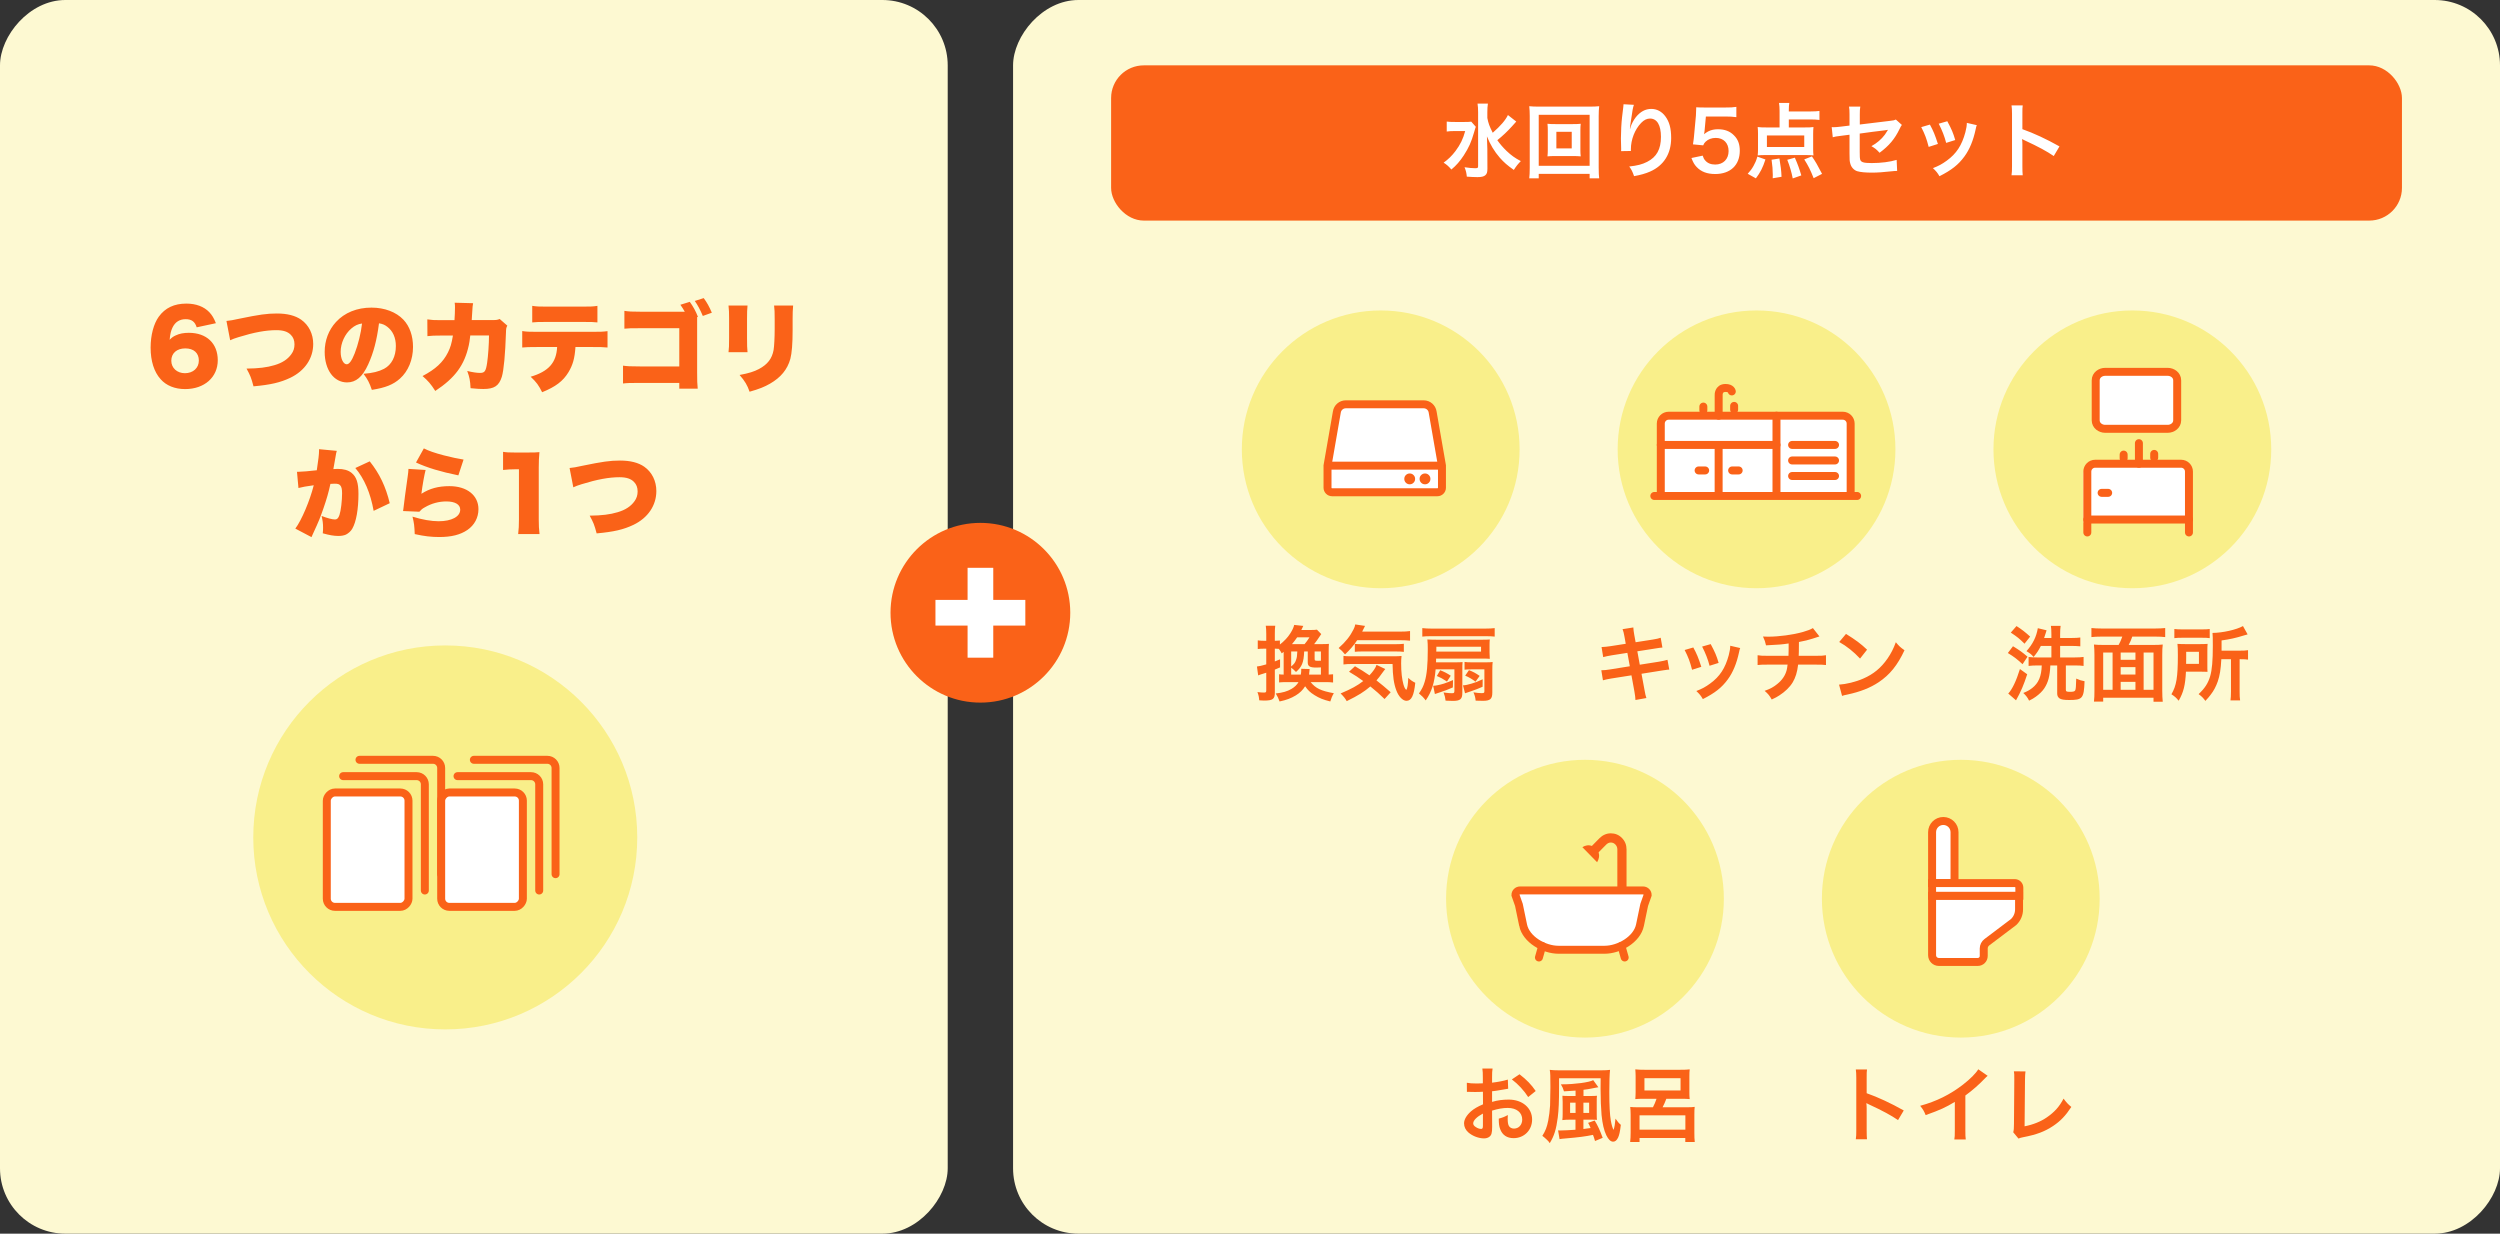 <svg width="306" height="151" viewBox="0 0 306 151" fill="none" xmlns="http://www.w3.org/2000/svg">
<rect x="0" y="0" width="306" height="151" fill="#333333" stroke="none"/>
<rect width="182" height="151" rx="8" transform="matrix(1 0 0 -1 124 151)" fill="#FDF9D2"/>
<rect x="136" y="8" width="158" height="19" rx="4" fill="#FA6218"/>
<rect width="116" height="151" rx="8" transform="matrix(1 0 0 -1 0 151)" fill="#FDF9D2"/>
<circle cx="120" cy="75" r="11" fill="#FA6218"/>
<rect x="114.5" y="73.428" width="11" height="3.143" fill="white"/>
<rect x="118.432" y="80.5" width="11" height="3.143" transform="rotate(-90 118.432 80.5)" fill="white"/>
<circle cx="169" cy="55" r="17" fill="#F9EF8A"/>
<g clip-path="url(#clip0_1145_34)">
<path d="M176.497 56.996V59.692C176.497 60.002 176.246 60.253 175.936 60.253H163.049C162.74 60.253 162.488 60.002 162.488 59.692V56.996L163.629 50.439C163.706 49.893 164.174 49.487 164.726 49.487H174.26C174.811 49.487 175.279 49.893 175.356 50.439L176.497 56.996Z" fill="white" stroke="#FA6218" stroke-width="0.975" stroke-miterlimit="10"/>
<path d="M174.421 59.28C174.237 59.28 174.08 59.216 173.951 59.086C173.822 58.957 173.758 58.8 173.758 58.617C173.758 58.433 173.822 58.276 173.951 58.147C174.08 58.018 174.237 57.953 174.421 57.953C174.605 57.953 174.761 58.017 174.89 58.147C175.019 58.276 175.084 58.433 175.084 58.617C175.084 58.8 175.019 58.957 174.89 59.086C174.761 59.215 174.605 59.28 174.421 59.28Z" fill="#FA6218"/>
<path d="M172.548 59.28C172.364 59.28 172.207 59.216 172.078 59.086C171.949 58.957 171.885 58.8 171.885 58.617C171.885 58.433 171.949 58.276 172.078 58.147C172.207 58.018 172.364 57.953 172.548 57.953C172.732 57.953 172.888 58.017 173.017 58.147C173.146 58.276 173.211 58.433 173.211 58.617C173.211 58.8 173.146 58.957 173.017 59.086C172.888 59.215 172.732 59.28 172.548 59.28Z" fill="#FA6218"/>
<path d="M162.488 56.996H176.497" stroke="#FA6218" stroke-width="0.975" stroke-miterlimit="10"/>
</g>
<circle cx="54.5" cy="102.5" r="23.5" fill="#F9EF8A"/>
<circle cx="261" cy="55" r="17" fill="#F9EF8A"/>
<g clip-path="url(#clip1_1145_34)">
<path d="M255 58C255 57.448 255.448 57 256 57H267C267.552 57 268 57.448 268 58V64H255V58Z" fill="white"/>
<path d="M255.488 65.174V57.722C255.488 57.191 255.919 56.76 256.451 56.76H266.967C267.498 56.76 267.929 57.191 267.929 57.722V65.174" stroke="#FA6218" stroke-width="0.975" stroke-miterlimit="10" stroke-linecap="round"/>
<path d="M255.488 63.592H267.929" stroke="#FA6218" stroke-width="0.975" stroke-miterlimit="10" stroke-linecap="round"/>
<path d="M261.803 54.242V56.76" stroke="#FA6218" stroke-width="0.975" stroke-miterlimit="10" stroke-linecap="round"/>
<path d="M259.934 55.642V56.105" stroke="#FA6218" stroke-width="0.975" stroke-miterlimit="10" stroke-linecap="round"/>
<path d="M263.674 55.556V56.018" stroke="#FA6218" stroke-width="0.975" stroke-miterlimit="10" stroke-linecap="round"/>
<path d="M265.334 45.513H257.666C257.113 45.513 256.513 45.903 256.513 46.558V51.442C256.513 52.097 257.113 52.487 257.666 52.487H265.334C265.887 52.487 266.488 52.097 266.488 51.442V46.558C266.488 45.903 265.887 45.513 265.334 45.513Z" fill="white" stroke="#FA6218" stroke-width="0.975" stroke-miterlimit="10" stroke-linecap="round"/>
<path d="M258.04 60.325H257.238" stroke="#FA6218" stroke-width="0.975" stroke-miterlimit="10" stroke-linecap="round"/>
</g>
<circle cx="215" cy="55" r="17" fill="#F9EF8A"/>
<g clip-path="url(#clip2_1145_34)">
<path d="M224.464 53.295C224.28 53.295 224.123 53.231 223.994 53.101C223.865 52.972 223.801 52.816 223.801 52.632C223.801 52.448 223.865 52.291 223.994 52.162C224.123 52.033 224.28 51.968 224.464 51.968C224.648 51.968 224.804 52.032 224.933 52.162C225.062 52.291 225.127 52.448 225.127 52.632C225.127 52.816 225.062 52.972 224.933 53.101C224.804 53.23 224.648 53.295 224.464 53.295Z" fill="#FA6218"/>
<path d="M222.446 53.295C222.262 53.295 222.106 53.231 221.977 53.101C221.848 52.972 221.783 52.816 221.783 52.632C221.783 52.448 221.848 52.291 221.977 52.162C222.106 52.033 222.262 51.968 222.446 51.968C222.63 51.968 222.787 52.032 222.916 52.162C223.045 52.291 223.109 52.448 223.109 52.632C223.109 52.816 223.045 52.972 222.916 53.101C222.787 53.23 222.63 53.295 222.446 53.295Z" fill="#FA6218"/>
<path d="M203.281 60.475V51.845C203.281 51.314 203.712 50.883 204.243 50.883H225.558C226.089 50.883 226.52 51.313 226.52 51.845V60.475" fill="white"/>
<path d="M203.281 60.475V51.845C203.281 51.314 203.712 50.883 204.243 50.883H225.558C226.089 50.883 226.52 51.313 226.52 51.845V60.475" stroke="#FA6218" stroke-width="0.975" stroke-miterlimit="10" stroke-linecap="round"/>
<path d="M217.441 50.883V60.475" stroke="#FA6218" stroke-width="0.975" stroke-miterlimit="10" stroke-linecap="round"/>
<path d="M210.361 54.568V60.475" stroke="#FA6218" stroke-width="0.975" stroke-miterlimit="10" stroke-linecap="round"/>
<path d="M202.488 60.706H227.312" stroke="#FA6218" stroke-width="0.975" stroke-miterlimit="10" stroke-linecap="round"/>
<path d="M203.281 54.46H217.441" stroke="#FA6218" stroke-width="0.975" stroke-miterlimit="10" stroke-linecap="round"/>
<path d="M211.973 47.912C211.973 47.912 211.904 47.483 211.197 47.487C210.304 47.493 210.364 48.366 210.364 48.366V50.883" stroke="#FA6218" stroke-width="0.975" stroke-miterlimit="10" stroke-linecap="round"/>
<path d="M208.49 49.765V50.227" stroke="#FA6218" stroke-width="0.975" stroke-miterlimit="10" stroke-linecap="round"/>
<path d="M212.258 49.68V50.142" stroke="#FA6218" stroke-width="0.975" stroke-miterlimit="10" stroke-linecap="round"/>
<path d="M212.813 57.583H212.012" stroke="#FA6218" stroke-width="0.975" stroke-miterlimit="10" stroke-linecap="round"/>
<path d="M208.712 57.583H207.91" stroke="#FA6218" stroke-width="0.975" stroke-miterlimit="10" stroke-linecap="round"/>
<path d="M219.352 54.46H224.609" stroke="#FA6218" stroke-width="0.975" stroke-miterlimit="10" stroke-linecap="round"/>
<path d="M219.352 56.362H224.609" stroke="#FA6218" stroke-width="0.975" stroke-miterlimit="10" stroke-linecap="round"/>
<path d="M219.352 58.263H224.609" stroke="#FA6218" stroke-width="0.975" stroke-miterlimit="10" stroke-linecap="round"/>
</g>
<circle cx="194" cy="110" r="17" fill="#F9EF8A"/>
<g clip-path="url(#clip3_1145_34)">
<path d="M197.963 108.704V103.964C197.963 103.736 197.885 103.54 197.728 103.373C197.572 103.208 197.382 103.124 197.159 103.124C197.057 103.124 196.958 103.146 196.865 103.19C196.772 103.233 196.686 103.293 196.61 103.37L195.672 104.318C195.734 104.533 195.747 104.744 195.71 104.953C195.672 105.161 195.597 105.356 195.485 105.536L193.682 103.695C193.856 103.581 194.044 103.508 194.244 103.477C194.444 103.445 194.644 103.467 194.844 103.544L195.782 102.593C195.965 102.407 196.175 102.261 196.41 102.157C196.646 102.052 196.895 101.999 197.159 101.999C197.701 101.999 198.158 102.19 198.53 102.572C198.902 102.953 199.088 103.417 199.088 103.964V108.704H197.963V108.704Z" fill="#FA6218"/>
<path d="M186.429 113.239L185.914 110.758L185.488 109.551C185.488 109.241 185.74 108.99 186.049 108.99H201.114C201.424 108.99 201.675 109.241 201.675 109.551L201.25 110.758L200.734 113.239C200.37 114.994 198.186 116.251 196.394 116.251H190.768C188.977 116.251 186.793 114.994 186.428 113.239H186.429Z" fill="white" stroke="#FA6218" stroke-width="0.975" stroke-miterlimit="10"/>
<path d="M188.766 115.786L188.365 117.197" stroke="#FA6218" stroke-width="0.975" stroke-miterlimit="10" stroke-linecap="round"/>
<path d="M198.461 115.786L198.861 117.197" stroke="#FA6218" stroke-width="0.975" stroke-miterlimit="10" stroke-linecap="round"/>
</g>
<circle cx="240" cy="110" r="17" fill="#F9EF8A"/>
<g clip-path="url(#clip4_1145_34)">
<path d="M242.081 117.743H237.314C236.858 117.743 236.488 117.374 236.488 116.918V109.642H247.133V111.308C247.133 111.894 246.892 112.454 246.466 112.858L243.193 115.328C242.951 115.51 242.809 115.795 242.809 116.098V117.014C242.809 117.416 242.482 117.743 242.08 117.743L242.081 117.743Z" fill="white" stroke="#FA6218" stroke-width="0.975" stroke-miterlimit="10"/>
<path d="M237.861 100.488C238.618 100.488 239.233 101.103 239.233 101.86V108.09H236.488V101.86C236.488 101.103 237.103 100.488 237.861 100.488Z" fill="white" stroke="#FA6218" stroke-width="0.975" stroke-miterlimit="10"/>
<path d="M236.488 108.09H246.604C246.916 108.09 247.168 108.343 247.168 108.654V109.642H236.488V108.09Z" fill="white" stroke="#FA6218" stroke-width="0.975" stroke-miterlimit="10"/>
</g>
<path d="M162.2 83.49H160.42C161.05 84.26 161.68 84.56 163.26 84.85C163.04 85.23 162.95 85.46 162.83 85.86C162.01 85.66 161.47 85.45 160.89 85.08C160.36 84.75 160.07 84.47 159.75 84C159.44 84.48 159.12 84.8 158.6 85.12C158 85.48 157.46 85.68 156.62 85.86C156.49 85.49 156.38 85.25 156.15 84.88C157.03 84.78 157.55 84.63 158.08 84.32C158.47 84.09 158.74 83.83 158.94 83.49H157.46C157.06 83.49 156.87 83.5 156.56 83.53V82.53C156.74 82.56 156.82 82.56 157.12 82.57V79.79C157 79.88 157 79.88 156.88 79.97C156.76 79.73 156.7 79.65 156.53 79.42C156.41 79.41 156.27 79.4 156.15 79.4H156.04V80.96C156.25 80.88 156.37 80.83 156.68 80.7V81.69C156.35 81.83 156.28 81.86 156.04 81.96V84.78C156.04 85.57 155.79 85.75 154.7 85.75C154.54 85.75 154.42 85.74 154.13 85.72C154.1 85.31 154.05 85.09 153.91 84.71C154.25 84.75 154.47 84.77 154.72 84.77C154.94 84.77 154.99 84.72 154.99 84.5V82.34C154.19 82.59 154.19 82.59 154 82.67L153.85 81.58C154.15 81.55 154.39 81.49 154.99 81.32V79.4H154.62C154.41 79.4 154.21 79.41 153.95 79.44V78.38C154.2 78.42 154.38 78.43 154.63 78.43H154.99V77.62C154.99 77.13 154.97 76.87 154.93 76.59H156.09C156.05 76.87 156.04 77.12 156.04 77.61V78.43H156.14C156.34 78.43 156.48 78.42 156.66 78.4V78.89C157.19 78.47 157.6 78.04 157.91 77.56C158.17 77.16 158.34 76.81 158.41 76.49L159.52 76.61C159.47 76.71 159.47 76.71 159.37 76.94C159.35 76.98 159.32 77.03 159.28 77.11H160.46C160.81 77.11 160.99 77.1 161.19 77.07L161.72 77.61C161.64 77.71 161.59 77.79 161.47 77.98C161.29 78.26 161.07 78.57 160.85 78.84H161.8C162.22 78.84 162.42 78.83 162.66 78.81C162.64 79.07 162.63 79.32 162.63 79.78V82.57C162.89 82.56 163.01 82.55 163.17 82.53V83.54C162.9 83.5 162.64 83.49 162.2 83.49ZM158.04 82.57H159.22C159.27 82.26 159.27 82.24 159.27 81.86L160.3 81.89C160.26 82.27 160.26 82.27 160.23 82.57H161.68V81.69C161.36 81.7 161.19 81.71 161.15 81.71C160.31 81.71 160.07 81.56 160.07 81.07V79.74H159.63C159.58 81.08 159.36 81.61 158.63 82.25C158.41 82.02 158.27 81.89 158.04 81.72V82.57ZM158.14 78.84H159.68C159.85 78.65 160.09 78.32 160.28 78.01H158.77C158.56 78.32 158.4 78.53 158.14 78.84ZM158.79 79.74H158.04V81.58C158.4 81.27 158.52 81.12 158.63 80.79C158.74 80.5 158.77 80.27 158.79 79.74ZM161.68 80.87V79.74H160.91V80.64C160.91 80.86 160.95 80.88 161.33 80.88C161.41 80.88 161.49 80.88 161.68 80.87ZM171.34 78.36H166.12C165.68 79.02 165.24 79.53 164.63 80.1C164.37 79.77 164.16 79.56 163.85 79.32C164.7 78.57 165.25 77.88 165.66 77.06C165.79 76.81 165.85 76.64 165.88 76.43L167.08 76.61C166.99 76.78 166.99 76.78 166.73 77.31H171.34C171.91 77.31 172.26 77.29 172.59 77.24V78.42C172.26 78.38 171.87 78.36 171.34 78.36ZM170.22 84.73L169.47 85.56C168.87 84.98 168.42 84.57 167.73 84.02C166.96 84.68 166.28 85.11 164.84 85.82C164.64 85.47 164.49 85.28 164.09 84.88C165.45 84.3 166.13 83.93 166.86 83.36C166.25 82.91 165.91 82.69 165.12 82.22L165.85 81.55C166.58 81.97 166.91 82.18 167.62 82.66C168.09 82.16 168.37 81.75 168.49 81.38L169.56 81.89C169.46 82 169.35 82.15 169.13 82.45C168.89 82.79 168.73 83 168.48 83.28C169.09 83.76 169.59 84.17 170.22 84.73ZM170.45 81.27H165.59C165.07 81.27 164.74 81.29 164.44 81.33V80.28C164.67 80.32 164.91 80.33 165.3 80.33H170.38C171.04 80.33 171.25 80.32 171.55 80.29C171.51 80.61 171.5 80.87 171.5 81.2C171.5 82.26 171.6 83.13 171.78 83.77C171.9 84.16 171.96 84.29 172.13 84.45C172.27 84.26 172.34 83.79 172.37 82.97C172.7 83.28 172.9 83.41 173.23 83.57C173.07 85.14 172.76 85.78 172.15 85.78C171.7 85.78 171.19 85.26 170.91 84.5C170.6 83.68 170.47 82.74 170.45 81.27ZM165.83 79.78V78.81C165.96 78.83 166.28 78.85 166.58 78.85H170.77C171.27 78.85 171.61 78.83 171.83 78.8V79.79C171.53 79.75 171.27 79.74 170.77 79.74H166.78C166.37 79.74 166.1 79.75 165.83 79.78ZM178.02 81.93H175.72C175.58 83.6 175.25 84.64 174.51 85.73C174.19 85.32 174.03 85.17 173.68 84.88C174.05 84.34 174.23 83.97 174.38 83.46C174.65 82.57 174.76 81.39 174.76 79.48C174.76 78.93 174.75 78.68 174.71 78.27C175.05 78.29 175.37 78.3 175.83 78.3H181.44C181.87 78.3 182.11 78.29 182.35 78.27C182.33 78.46 182.32 78.66 182.32 78.93V79.88C182.32 80.07 182.33 80.33 182.35 80.64C182.12 80.62 181.88 80.61 181.44 80.61H175.78L175.77 81.07H178.11C178.53 81.07 178.76 81.06 179.02 81.04C178.99 81.31 178.99 81.56 178.99 82.08V84.77C178.99 85.58 178.75 85.79 177.81 85.79C177.58 85.79 177.38 85.78 176.94 85.76C176.89 85.37 176.85 85.18 176.69 84.75C176.8 84.76 176.9 84.78 176.95 84.79C177.25 84.83 177.48 84.85 177.71 84.85C177.98 84.85 178.02 84.81 178.02 84.52V81.93ZM175.8 79.76H181.28V79.16H175.81V79.42C175.81 79.68 175.81 79.68 175.8 79.76ZM182.95 76.88V77.92C182.63 77.88 182.33 77.87 181.79 77.87H175.24C174.66 77.87 174.43 77.88 174.09 77.92V76.88C174.43 76.92 174.76 76.94 175.24 76.94H181.79C182.32 76.94 182.61 76.92 182.95 76.88ZM177.57 82.71L177.11 83.42C176.62 83.09 176.28 82.91 175.87 82.74L176.28 82.04C176.76 82.22 177.15 82.42 177.57 82.71ZM181.69 81.93H180.06C179.72 81.93 179.5 81.94 179.26 81.97V81.02C179.52 81.06 179.76 81.07 180.19 81.07H181.82C182.25 81.07 182.47 81.06 182.7 81.03C182.67 81.31 182.66 81.56 182.66 82.06V84.76C182.66 85.56 182.41 85.78 181.5 85.78C181.22 85.78 180.98 85.78 180.62 85.76C180.58 85.36 180.51 85.11 180.35 84.74C180.79 84.81 181.08 84.84 181.32 84.84C181.64 84.84 181.69 84.81 181.69 84.6V81.93ZM181.11 82.73L180.6 83.44C180.24 83.15 179.82 82.9 179.34 82.7L179.8 82.03C180.31 82.22 180.62 82.39 181.11 82.73ZM175.63 84.95L175.42 83.94C175.64 83.93 175.74 83.91 175.91 83.88C176.57 83.75 176.88 83.65 177.85 83.24L177.83 84.14C177.36 84.36 176.64 84.63 176.08 84.8C175.95 84.84 175.7 84.92 175.63 84.95ZM179.32 84.86L179.07 83.89C179.35 83.86 179.39 83.86 179.56 83.82C179.86 83.76 180.38 83.6 180.71 83.48C180.82 83.43 180.9 83.4 181.48 83.14L181.47 84.06C181.02 84.26 180.54 84.45 180.05 84.61C179.84 84.68 179.6 84.77 179.32 84.86Z" fill="#FA6218"/>
<path d="M182.63 135.94L182.64 137.91C182.64 138.32 182.62 138.56 182.56 138.76C182.47 139.11 182.11 139.34 181.64 139.34C181.01 139.34 180.25 139.06 179.75 138.63C179.39 138.32 179.2 137.93 179.2 137.5C179.2 137.03 179.51 136.5 180.06 136.02C180.42 135.71 180.86 135.45 181.52 135.17L181.51 133.63C181.43 133.63 181.43 133.63 181.1 133.65C180.95 133.66 180.81 133.66 180.56 133.66C180.41 133.66 180.13 133.65 180.01 133.65C179.88 133.64 179.79 133.64 179.76 133.64C179.72 133.64 179.64 133.64 179.55 133.65L179.54 132.53C179.82 132.59 180.22 132.62 180.75 132.62C180.85 132.62 180.96 132.62 181.1 132.61C181.34 132.6 181.39 132.6 181.5 132.6V131.94C181.5 131.37 181.49 131.11 181.44 130.79H182.69C182.64 131.11 182.63 131.32 182.63 131.88V132.52C183.38 132.43 184.05 132.3 184.56 132.14L184.6 133.26C184.42 133.29 184.23 133.32 183.54 133.44C183.21 133.5 183.01 133.53 182.63 133.57V134.87C183.31 134.67 183.94 134.59 184.67 134.59C186.34 134.59 187.53 135.61 187.53 137.03C187.53 138.33 186.56 139.31 185.26 139.31C184.45 139.31 183.88 138.92 183.62 138.2C183.49 137.86 183.45 137.53 183.45 136.92C183.96 136.78 184.13 136.71 184.56 136.48C184.54 136.67 184.54 136.76 184.54 136.92C184.54 137.34 184.58 137.61 184.68 137.8C184.79 138.01 185.03 138.14 185.31 138.14C185.9 138.14 186.32 137.67 186.32 137.03C186.32 136.17 185.62 135.61 184.55 135.61C183.95 135.61 183.34 135.72 182.63 135.94ZM181.51 137.76V136.3C180.76 136.7 180.32 137.14 180.32 137.5C180.32 137.67 180.42 137.82 180.65 137.96C180.85 138.1 181.1 138.18 181.29 138.18C181.46 138.18 181.51 138.09 181.51 137.76ZM187.97 133.54L187.05 134.28C186.55 133.49 185.82 132.7 185.05 132.12L185.99 131.49C186.86 132.16 187.44 132.76 187.97 133.54ZM192.85 134.15V133.49C192.29 133.53 192.07 133.55 191.43 133.58C191.33 133.23 191.23 133.01 191.05 132.72C191.13 132.72 191.22 132.72 191.25 132.72C192.76 132.72 194.53 132.48 195.01 132.21L195.64 133.08C195.59 133.08 195.59 133.08 195.51 133.1C195.47 133.11 195.19 133.16 194.67 133.26C194.43 133.31 194.35 133.32 193.82 133.39V134.15H194.7C195.08 134.15 195.3 134.14 195.47 134.12C195.44 134.34 195.44 134.46 195.44 134.88V136.38C195.44 136.74 195.45 136.91 195.47 137.07C195.28 137.05 195.17 137.05 194.82 137.05H193.81V138.19C194.1 138.16 194.25 138.14 194.69 138.07C194.65 137.97 194.65 137.97 194.56 137.78C194.49 137.62 194.46 137.56 194.38 137.44L195.19 137.15C195.58 137.8 195.82 138.32 196.17 139.27L195.23 139.66C195.13 139.31 195.07 139.12 194.98 138.91C194.01 139.11 193.21 139.21 191.69 139.34C191.3 139.37 191.03 139.4 190.89 139.43L190.71 138.36C190.8 138.37 190.88 138.37 190.98 138.37C191.33 138.37 192.17 138.33 192.84 138.28V137.05H192.03C191.79 137.05 191.57 137.06 191.23 137.1C191.26 136.85 191.27 136.63 191.27 136.31V134.89C191.27 134.58 191.26 134.35 191.24 134.12C191.43 134.14 191.65 134.15 192.03 134.15H192.85ZM192.85 134.97H192.18V136.22H192.85V134.97ZM193.81 136.22H194.51V134.97H193.81V136.22ZM190.83 131.98V132.97C190.83 134.81 190.79 135.82 190.67 136.78C190.49 138.2 190.23 139.05 189.69 139.92C189.55 139.71 189.52 139.67 189.28 139.45C188.98 139.17 188.97 139.17 188.78 139.03C189.16 138.44 189.35 137.94 189.5 137.17C189.61 136.61 189.69 135.95 189.73 135.31C189.74 135.02 189.77 133.63 189.77 133.09C189.77 131.67 189.76 131.34 189.69 130.95C190.03 130.99 190.36 131.01 190.88 131.01H195.92C196.42 131.01 196.75 130.99 197.07 130.95C197.01 131.46 196.98 132.48 196.98 133.68C196.98 135.3 197.04 136.43 197.16 137.13C197.26 137.7 197.37 138.08 197.5 138.3C197.61 137.97 197.68 137.59 197.74 136.92C197.98 137.28 198.13 137.46 198.39 137.68C198.29 138.53 198.2 138.93 198.05 139.25C197.89 139.58 197.69 139.74 197.45 139.74C197.14 139.74 196.87 139.48 196.61 138.95C196.32 138.35 196.14 137.56 196.03 136.47C195.96 135.71 195.91 134.46 195.91 133.26C195.91 132.86 195.91 132.86 195.92 131.98H190.83ZM202.76 134.49H201.19C200.76 134.49 200.49 134.5 200.16 134.53C200.18 134.26 200.2 134.03 200.2 133.69V131.72C200.2 131.4 200.18 131.15 200.16 130.89C200.5 130.93 200.84 130.94 201.29 130.94H205.68C206.2 130.94 206.52 130.93 206.82 130.89C206.79 131.14 206.78 131.38 206.78 131.72V133.69C206.78 134.06 206.79 134.27 206.82 134.53C206.51 134.5 206.23 134.49 205.78 134.49H203.96C203.8 134.92 203.69 135.16 203.5 135.53H206.49C206.93 135.53 207.17 135.52 207.43 135.48C207.4 135.68 207.39 136.04 207.39 136.43V138.67C207.39 139.12 207.4 139.45 207.44 139.78H206.28V139.29H200.68V139.78H199.53C199.57 139.49 199.59 139.07 199.59 138.63V136.45C199.59 136.06 199.57 135.77 199.54 135.49C199.83 135.52 200.07 135.53 200.47 135.53H202.32C202.53 135.11 202.6 134.95 202.76 134.49ZM205.7 131.97H201.28V133.47H205.7V131.97ZM200.68 136.52V138.27H206.29V136.52H200.68Z" fill="#FA6218"/>
<path d="M228.52 139.45H227.15C227.2 139.13 227.21 138.86 227.21 138.33V131.92C227.21 131.43 227.19 131.17 227.15 130.9H228.52C228.48 131.2 228.48 131.33 228.48 131.95V133.81C229.85 134.29 231.42 135.02 233.02 135.92L232.32 137.1C231.49 136.53 230.45 135.96 228.78 135.19C228.55 135.08 228.52 135.07 228.44 135.02C228.47 135.3 228.48 135.42 228.48 135.7V138.34C228.48 138.86 228.49 139.12 228.52 139.45ZM242.14 130.88L243.29 131.68C243.12 131.83 243.07 131.87 242.92 132.03C242.17 132.81 241.42 133.46 240.56 134.09V138.36C240.56 138.91 240.57 139.2 240.61 139.47H239.21C239.26 139.18 239.27 138.98 239.27 138.39V134.87C238.1 135.57 237.54 135.83 235.7 136.49C235.49 135.97 235.38 135.8 235.03 135.35C237.01 134.81 238.69 133.98 240.28 132.75C241.17 132.06 241.85 131.37 242.14 130.88ZM246.5 131.13L247.92 131.14C247.88 131.41 247.87 131.66 247.86 132.15L247.81 137.86C248.85 137.66 249.79 137.28 250.54 136.76C251.46 136.13 252.08 135.44 252.58 134.47C252.97 134.99 253.1 135.13 253.53 135.49C252.84 136.55 252.2 137.22 251.3 137.82C250.3 138.49 249.28 138.88 247.66 139.19C247.39 139.24 247.27 139.28 247.06 139.36L246.42 138.59C246.49 138.32 246.51 138.14 246.51 137.56L246.55 132.16C246.55 131.46 246.55 131.46 246.5 131.13Z" fill="#FA6218"/>
<path d="M198.99 78.8L198.84 77.95C198.75 77.46 198.71 77.29 198.6 77.01L199.92 76.8C199.93 77.06 199.97 77.35 200.04 77.74L200.2 78.61L202.31 78.28C202.8 78.2 203.01 78.15 203.27 78.06L203.48 79.26C203.21 79.28 203.21 79.28 202.52 79.39L200.41 79.72L200.71 81.36L203.06 80.99C203.48 80.92 203.83 80.84 204.1 80.76L204.32 81.96C204.11 81.97 204.07 81.97 203.86 82.01C203.8 82.01 203.75 82.02 203.7 82.03C203.63 82.04 203.5 82.06 203.3 82.09L200.92 82.47L201.28 84.41C201.4 85.07 201.41 85.1 201.52 85.44L200.18 85.68C200.17 85.38 200.13 85.1 200.05 84.63L199.69 82.66L197.22 83.05C196.74 83.13 196.56 83.17 196.2 83.27L196 82.04C196.34 82.04 196.63 82.01 197.06 81.94L199.49 81.55L199.19 79.91L197.33 80.2C196.87 80.28 196.5 80.35 196.23 80.43L196.03 79.2C196.39 79.19 196.71 79.15 197.13 79.09L198.99 78.8ZM206.2 79.56L207.26 79.25C207.68 80.02 207.88 80.5 208.24 81.62L207.11 81.98C206.85 80.97 206.65 80.44 206.2 79.56ZM208.34 79.14L209.39 78.84C209.92 79.83 210.11 80.27 210.36 81.14L209.25 81.49C209.06 80.73 208.76 79.96 208.34 79.14ZM211.78 79.04L213 79.32C212.94 79.47 212.92 79.52 212.86 79.83C212.57 81.19 212.12 82.29 211.48 83.16C210.74 84.17 209.91 84.82 208.43 85.57C208.17 85.13 208.05 84.98 207.63 84.58C208.33 84.31 208.74 84.09 209.33 83.66C210.5 82.81 211.17 81.79 211.6 80.19C211.73 79.7 211.78 79.35 211.78 79.04ZM221.9 76.88L222.7 77.9C222.58 77.93 222.58 77.93 221.86 78.17C221.29 78.35 220.97 78.43 220.19 78.58C220.18 79.93 220.18 79.93 220.16 80.27H222.28C222.96 80.27 223.13 80.26 223.5 80.2V81.4C223.13 81.36 222.94 81.35 222.3 81.35H220.09C219.98 82.28 219.77 82.95 219.42 83.53C219.07 84.11 218.49 84.67 217.79 85.12C217.51 85.3 217.32 85.41 216.86 85.62C216.57 85.11 216.41 84.92 215.99 84.56C216.71 84.3 217.09 84.09 217.54 83.72C218.14 83.24 218.52 82.67 218.69 82.02C218.73 81.85 218.76 81.68 218.8 81.35H216.33C215.69 81.35 215.5 81.36 215.13 81.4V80.2C215.5 80.26 215.67 80.27 216.35 80.27H218.91C218.93 79.85 218.93 79.46 218.93 78.76C218.12 78.88 217.81 78.91 216.16 78.99C216.06 78.54 216.01 78.39 215.79 77.91C216.1 77.93 216.26 77.93 216.41 77.93C217.75 77.93 219.46 77.7 220.69 77.35C221.27 77.18 221.56 77.07 221.9 76.88ZM225.12 78.58L225.95 77.59C227.14 78.33 227.76 78.79 228.53 79.52L227.67 80.61C226.87 79.76 226.05 79.1 225.12 78.58ZM225.47 85.18L225.1 83.8C225.96 83.75 227.15 83.46 228.06 83.06C229.31 82.52 230.24 81.75 231.03 80.61C231.47 79.97 231.75 79.42 232.05 78.61C232.44 79.08 232.6 79.23 233.11 79.59C232.26 81.42 231.31 82.6 229.94 83.51C228.92 84.19 227.68 84.68 226.13 85.01C225.73 85.09 225.7 85.1 225.47 85.18Z" fill="#FA6218"/>
<path d="M252.16 78.09H253.54C254.03 78.09 254.35 78.07 254.63 78.03V79.11C254.3 79.08 253.94 79.06 253.53 79.06H252.16V80.47H253.97C254.45 80.47 254.73 80.45 255.03 80.41V81.51C254.76 81.47 254.46 81.45 253.99 81.45H252.86V84.43C252.86 84.63 252.95 84.68 253.35 84.68C253.75 84.68 253.92 84.64 254 84.51C254.08 84.39 254.11 83.98 254.13 83.06C254.55 83.25 254.73 83.3 255.15 83.38C255.07 85.49 254.91 85.68 253.27 85.68C252.63 85.68 252.29 85.62 252.08 85.48C251.89 85.34 251.8 85.15 251.8 84.89V81.45H250.96C250.91 82.73 250.7 83.52 250.23 84.24C249.99 84.6 249.63 84.96 249.18 85.28C248.94 85.46 248.76 85.56 248.36 85.76C248.18 85.39 248 85.15 247.65 84.82C248.17 84.61 248.41 84.47 248.75 84.21C249.52 83.6 249.87 82.79 249.91 81.45H249.39C248.97 81.45 248.62 81.47 248.3 81.51V80.41C248.57 80.45 248.9 80.47 249.31 80.47H251.09V79.06H249.8C249.53 79.6 249.33 79.91 248.91 80.41C248.64 80.09 248.49 79.98 248.04 79.7C248.81 78.84 249.25 77.96 249.43 76.89L250.5 77.15C250.46 77.27 250.46 77.27 250.39 77.51C250.34 77.67 250.27 77.89 250.2 78.09H251.09V77.62C251.09 77.13 251.07 76.86 251.03 76.61H252.22C252.18 76.91 252.16 77.18 252.16 77.61V78.09ZM246.12 77.43L246.82 76.63C247.44 77.02 247.91 77.39 248.49 77.92L247.8 78.79C247.15 78.14 246.93 77.97 246.12 77.43ZM245.76 79.93L246.39 79.1C247.16 79.57 247.52 79.82 248.17 80.38L247.56 81.3C246.86 80.65 246.53 80.4 245.76 79.93ZM247.24 81.89L248.13 82.53C247.7 83.85 247.36 84.65 246.76 85.72L245.81 84.89C246.3 84.37 246.79 83.34 247.24 81.89ZM257.48 78.94H259.32C259.49 78.63 259.64 78.31 259.77 77.92H257.22C256.72 77.92 256.35 77.94 255.99 77.98V76.87C256.35 76.91 256.73 76.93 257.21 76.93H263.8C264.25 76.93 264.66 76.91 265.02 76.87V77.98C264.66 77.94 264.28 77.92 263.8 77.92H260.99C260.89 78.25 260.71 78.65 260.55 78.94H263.54C264.07 78.94 264.38 78.93 264.72 78.89C264.67 79.28 264.66 79.59 264.66 80.18V84.53C264.66 85.08 264.68 85.53 264.72 85.89H263.59V85.4H257.43V85.88H256.3C256.35 85.46 256.36 85.13 256.36 84.52V80.17C256.36 79.68 256.34 79.3 256.3 78.89C256.61 78.93 256.97 78.94 257.48 78.94ZM259.57 84.43H261.38V83.46H259.57V84.43ZM258.58 84.43V79.87H257.43V84.43H258.58ZM259.57 79.87V80.76H261.38V79.87H259.57ZM262.38 79.87V84.43H263.59V79.87H262.38ZM261.38 82.56V81.66H259.57V82.56H261.38ZM273.07 80.69H271.89C271.83 81.91 271.7 82.7 271.45 83.42C271.24 84.02 270.96 84.56 270.58 85.04C270.43 85.25 270.28 85.42 269.94 85.79C269.67 85.42 269.46 85.21 269.11 84.96C269.88 84.24 270.28 83.61 270.53 82.75C270.75 81.99 270.85 80.87 270.85 79.05C270.85 78.11 270.84 77.8 270.81 77.47C272.04 77.46 273.74 77.08 274.54 76.63L275.11 77.65C274.93 77.69 274.87 77.71 274.65 77.78C273.62 78.1 272.97 78.24 271.92 78.39V79.64H274.19C274.66 79.64 274.87 79.63 275.16 79.58V80.74C274.89 80.7 274.66 80.69 274.28 80.69H274.13V84.65C274.13 85.17 274.14 85.42 274.19 85.73H273.01C273.05 85.41 273.07 85.13 273.07 84.64V80.69ZM266.14 78.11V76.99C266.43 77.03 266.7 77.04 267.22 77.04H269.38C269.97 77.04 270.21 77.03 270.47 76.99V78.11C270.21 78.07 269.95 78.06 269.43 78.06H267.16C266.7 78.06 266.42 78.07 266.14 78.11ZM270.18 79.71V81.43C270.18 81.87 270.18 81.98 270.2 82.23C270.1 82.23 269.77 82.22 269.22 82.21H267.56C267.48 83.88 267.26 84.74 266.67 85.77C266.37 85.4 266.15 85.21 265.78 84.98C266.4 83.92 266.57 82.9 266.57 80.2C266.57 79.53 266.56 79.18 266.52 78.81C266.85 78.83 267.1 78.84 267.58 78.84H269.2C269.66 78.84 269.9 78.83 270.21 78.81C270.19 79.02 270.18 79.32 270.18 79.71ZM267.58 81.26H269.15V79.78H267.59V80.5C267.59 80.88 267.59 80.97 267.58 81.26Z" fill="#FA6218"/>
<path d="M26.427 39.56L24.075 40.064C23.859 39.368 23.451 39.068 22.719 39.068C21.987 39.068 21.435 39.416 21.111 40.1C20.919 40.508 20.835 40.868 20.763 41.588C21.051 41.3 21.219 41.18 21.519 41.048C21.975 40.832 22.491 40.736 23.115 40.736C25.287 40.736 26.655 42.032 26.655 44.096C26.655 46.172 25.023 47.624 22.659 47.624C21.411 47.624 20.355 47.204 19.659 46.412C18.855 45.524 18.435 44.18 18.435 42.548C18.435 41.036 18.807 39.632 19.431 38.768C20.211 37.688 21.315 37.16 22.815 37.16C23.991 37.16 24.975 37.532 25.623 38.216C25.971 38.588 26.175 38.936 26.427 39.56ZM22.683 42.644C21.639 42.644 20.967 43.232 20.967 44.156C20.967 45.044 21.675 45.68 22.635 45.68C23.631 45.68 24.339 45.044 24.339 44.132C24.339 43.208 23.715 42.644 22.683 42.644ZM28.173 41.648L27.717 39.284C28.197 39.236 28.497 39.188 29.301 39.008C31.749 38.504 32.673 38.372 33.885 38.372C35.145 38.372 36.141 38.624 36.861 39.128C37.797 39.788 38.337 40.868 38.337 42.104C38.337 43.868 37.305 45.392 35.529 46.244C34.317 46.82 33.141 47.096 31.029 47.288C30.741 46.208 30.645 45.98 30.177 45.116C31.653 45.104 32.685 44.972 33.597 44.696C34.545 44.42 35.217 43.976 35.661 43.352C35.925 42.992 36.045 42.608 36.045 42.152C36.045 41.672 35.901 41.288 35.601 40.988C35.217 40.592 34.665 40.412 33.825 40.412C32.553 40.412 31.101 40.676 29.205 41.264C28.761 41.396 28.449 41.516 28.173 41.648ZM46.389 39.572C46.125 41.636 45.717 43.184 45.069 44.6C44.373 46.136 43.569 46.808 42.477 46.808C40.869 46.808 39.741 45.272 39.741 43.076C39.741 41.672 40.221 40.4 41.121 39.416C42.177 38.264 43.701 37.652 45.465 37.652C47.073 37.652 48.489 38.192 49.377 39.128C50.145 39.944 50.553 41.108 50.553 42.464C50.553 44.024 49.965 45.44 48.957 46.34C48.141 47.072 47.193 47.456 45.513 47.72C45.225 46.856 44.997 46.424 44.493 45.752C45.621 45.668 46.365 45.476 47.013 45.14C47.937 44.648 48.453 43.64 48.453 42.356C48.453 41.336 48.093 40.52 47.397 39.992C47.085 39.752 46.821 39.644 46.389 39.572ZM44.313 39.596C43.809 39.668 43.425 39.848 43.005 40.208C42.213 40.88 41.697 41.996 41.697 43.064C41.697 43.916 42.021 44.588 42.441 44.588C42.741 44.588 43.053 44.168 43.413 43.256C43.833 42.176 44.181 40.784 44.313 39.596ZM53.973 39.188H55.629C55.665 38.72 55.689 38.024 55.689 37.652C55.689 37.4 55.689 37.304 55.653 37.052L57.909 37.112C57.849 37.388 57.849 37.424 57.777 38.564C57.765 38.888 57.765 38.888 57.741 39.176H60.357C60.753 39.176 60.897 39.152 61.161 39.044L62.097 39.86C61.965 40.1 61.941 40.196 61.929 40.748C61.845 43.316 61.665 45.32 61.425 46.112C61.077 47.228 60.501 47.612 59.169 47.612C58.701 47.612 58.521 47.6 57.597 47.516C57.549 46.556 57.465 46.16 57.189 45.404C57.789 45.56 58.377 45.644 58.749 45.644C59.325 45.644 59.469 45.452 59.625 44.408C59.745 43.604 59.853 42.092 59.853 41.06H57.561C57.465 41.852 57.465 41.852 57.381 42.26C56.853 44.684 55.713 46.244 53.277 47.852C52.737 47 52.377 46.592 51.717 46.028C53.313 45.188 54.237 44.336 54.837 43.124C55.137 42.512 55.269 42.08 55.437 41.072H53.937C53.133 41.072 52.881 41.084 52.317 41.144L52.305 39.092C52.905 39.176 53.121 39.188 53.973 39.188ZM72.489 42.476H70.437C70.341 43.88 70.113 44.672 69.573 45.572C68.913 46.652 68.013 47.336 66.357 48.008C65.925 47.144 65.673 46.796 64.953 46.112C67.149 45.464 68.097 44.396 68.193 42.476H65.733C64.737 42.476 64.401 42.488 63.921 42.536V40.52C64.437 40.604 64.773 40.616 65.769 40.616H72.453C73.521 40.616 73.821 40.604 74.361 40.532V42.536C73.665 42.476 73.557 42.476 72.489 42.476ZM65.145 39.464V37.436C65.685 37.52 65.961 37.532 67.005 37.532H71.205C72.321 37.532 72.597 37.52 73.125 37.436V39.464C72.657 39.416 72.465 39.404 71.241 39.404H66.969C65.925 39.404 65.601 39.416 65.145 39.464ZM85.425 38.78L85.329 38.816C85.329 38.912 85.329 39.092 85.329 39.344V45.596C85.329 46.652 85.341 46.892 85.401 47.576H83.145V46.868H78.309C77.121 46.868 76.725 46.88 76.257 46.94V44.756C76.785 44.828 77.109 44.852 78.345 44.852H83.145V40.172H78.489C77.229 40.172 76.857 40.184 76.425 40.232V38.048C76.929 38.132 77.337 38.156 78.525 38.156H83.817C83.637 37.832 83.505 37.628 83.277 37.304L84.429 36.944C84.837 37.508 85.161 38.084 85.425 38.78ZM85.041 36.836L86.133 36.488C86.529 37.016 86.805 37.52 87.129 38.276L86.025 38.672C85.689 37.88 85.401 37.352 85.041 36.836ZM89.169 37.4H91.497C91.449 37.952 91.437 38.168 91.437 39.008V41.396C91.437 42.248 91.449 42.632 91.497 43.112H89.169C89.229 42.68 89.241 42.26 89.241 41.36V38.984C89.241 38.252 89.229 37.928 89.169 37.4ZM94.749 37.4H97.077C97.029 38.072 97.017 38.252 97.017 39.02V40.424C97.017 42.068 96.921 43.22 96.741 43.916C96.381 45.224 95.565 46.208 94.245 46.964C93.561 47.36 92.925 47.612 91.749 47.948C91.473 47.144 91.173 46.64 90.525 45.896C91.677 45.68 92.289 45.488 92.901 45.164C93.957 44.6 94.497 43.892 94.689 42.836C94.761 42.392 94.821 41.336 94.821 40.292V39.044C94.821 38.168 94.809 37.916 94.749 37.4ZM36.531 59.732L36.351 57.752C36.399 57.752 36.435 57.752 36.459 57.752C36.843 57.752 37.995 57.656 38.775 57.56C38.967 56.3 39.051 55.592 39.051 55.184C39.051 55.148 39.051 55.076 39.051 54.98L41.223 55.184C41.151 55.424 41.151 55.424 41.031 56.132C40.935 56.684 40.851 57.14 40.803 57.416C41.007 57.404 41.151 57.392 41.319 57.392C42.063 57.392 42.615 57.548 43.023 57.872C43.635 58.364 43.875 59.096 43.875 60.452C43.875 62.324 43.599 63.884 43.119 64.712C42.951 65.012 42.651 65.276 42.351 65.432C42.111 65.54 41.799 65.6 41.415 65.6C40.863 65.6 40.323 65.504 39.507 65.276C39.543 64.94 39.543 64.796 39.543 64.58C39.543 64.052 39.495 63.728 39.363 63.152C40.047 63.416 40.659 63.584 41.007 63.584C41.259 63.584 41.415 63.428 41.547 63.044C41.727 62.516 41.871 61.292 41.871 60.38C41.871 59.864 41.799 59.576 41.643 59.408C41.511 59.252 41.343 59.204 40.923 59.204C40.815 59.204 40.695 59.204 40.443 59.228C40.227 60.236 39.975 61.112 39.591 62.216C39.207 63.332 39.015 63.812 38.319 65.312C38.223 65.516 38.199 65.576 38.127 65.744L36.147 64.7C36.915 63.68 37.923 61.292 38.403 59.396C37.551 59.504 36.939 59.624 36.531 59.732ZM43.491 57.284L45.255 56.468C46.455 57.968 47.223 59.576 47.703 61.592L45.735 62.528C45.339 60.332 44.595 58.592 43.491 57.284ZM50.919 56.612L51.879 54.884C52.467 55.184 53.187 55.436 54.327 55.736C55.143 55.952 56.175 56.168 56.739 56.252L56.103 58.184C53.931 57.74 52.323 57.26 50.919 56.612ZM49.995 57.392L52.095 57.524C51.927 58.172 51.723 59.3 51.579 60.44C52.587 59.792 53.643 59.504 55.011 59.504C57.147 59.504 58.563 60.62 58.563 62.324C58.563 63.356 58.071 64.28 57.207 64.868C56.343 65.456 55.251 65.732 53.775 65.732C52.791 65.732 51.939 65.636 50.763 65.372C50.727 64.376 50.679 63.992 50.487 63.236C51.675 63.608 52.791 63.8 53.691 63.8C55.275 63.8 56.331 63.236 56.331 62.384C56.331 61.748 55.707 61.376 54.627 61.376C53.727 61.376 52.815 61.616 51.999 62.096C51.687 62.264 51.567 62.372 51.327 62.636L49.335 62.552C49.359 62.444 49.359 62.432 49.371 62.312C49.431 61.736 49.683 59.816 49.923 58.16C49.959 57.896 49.983 57.704 49.995 57.392ZM61.575 57.524V55.304C62.007 55.376 62.319 55.388 63.015 55.388H64.539C65.391 55.388 65.547 55.388 66.027 55.34C65.967 55.976 65.943 56.48 65.943 57.272V63.56C65.943 64.28 65.967 64.784 66.039 65.372H63.423C63.495 64.82 63.519 64.256 63.519 63.56V57.44H63.039C62.571 57.44 62.103 57.464 61.575 57.524ZM70.173 59.648L69.717 57.284C70.197 57.236 70.497 57.188 71.301 57.008C73.749 56.504 74.673 56.372 75.885 56.372C77.145 56.372 78.141 56.624 78.861 57.128C79.797 57.788 80.337 58.868 80.337 60.104C80.337 61.868 79.305 63.392 77.529 64.244C76.317 64.82 75.141 65.096 73.029 65.288C72.741 64.208 72.645 63.98 72.177 63.116C73.653 63.104 74.685 62.972 75.597 62.696C76.545 62.42 77.217 61.976 77.661 61.352C77.925 60.992 78.045 60.608 78.045 60.152C78.045 59.672 77.901 59.288 77.601 58.988C77.217 58.592 76.665 58.412 75.825 58.412C74.553 58.412 73.101 58.676 71.205 59.264C70.761 59.396 70.449 59.516 70.173 59.648Z" fill="#FA6218"/>
<path d="M184.57 14.08L185.59 14.88C185.58 14.89 185.4 15.09 185.06 15.47C184.49 16.1 183.96 16.6 183.27 17.16C183.6 17.63 183.99 18.08 184.41 18.48C184.97 19.01 185.42 19.34 186.15 19.72C185.81 20.06 185.62 20.29 185.29 20.8C184.46 20.21 184.09 19.88 183.58 19.31C182.91 18.54 182.4 17.69 182 16.69C182.04 17.69 182.05 17.92 182.05 18.25L182.06 20.64C182.06 21.09 181.99 21.29 181.8 21.45C181.62 21.61 181.32 21.68 180.84 21.68C180.47 21.68 179.93 21.65 179.54 21.62C179.49 21.15 179.44 20.92 179.26 20.47C179.79 20.55 180.23 20.59 180.56 20.59C180.86 20.59 180.92 20.55 180.92 20.34V13.73C180.92 13.32 180.9 12.98 180.85 12.68H182.12C182.07 13 182.05 13.31 182.05 13.74V14.44C182.17 15.08 182.31 15.46 182.71 16.25C183.67 15.41 184.28 14.7 184.57 14.08ZM180.08 14.89L180.64 15.52C180.56 15.73 180.56 15.74 180.43 16.19C180.08 17.41 179.79 18.05 179.16 19.03C178.69 19.74 178.26 20.24 177.65 20.75C177.32 20.37 177.13 20.19 176.7 19.91C177.28 19.49 177.71 19.07 178.15 18.49C178.74 17.7 179.08 17.01 179.34 16.04H178.08C177.69 16.04 177.32 16.06 177.08 16.1V14.88C177.35 14.92 177.61 14.93 178.15 14.93H179.2C179.66 14.93 179.89 14.92 180.08 14.89ZM190.38 15.19H192.51C192.95 15.19 193.22 15.18 193.48 15.15C193.45 15.39 193.44 15.64 193.44 15.95V18.34C193.44 18.66 193.45 18.88 193.48 19.14C193.19 19.11 192.93 19.1 192.51 19.1H190.38C189.88 19.1 189.71 19.11 189.41 19.14C189.44 18.87 189.45 18.64 189.45 18.34V15.95C189.45 15.66 189.44 15.41 189.41 15.15C189.66 15.18 189.94 15.19 190.38 15.19ZM190.5 16.13V18.16H192.38V16.13H190.5ZM195.74 21.83H194.57V21.28H188.34V21.83H187.18C187.22 21.51 187.24 21.08 187.24 20.53V14.2C187.24 13.73 187.22 13.37 187.18 13C187.55 13.04 187.86 13.05 188.35 13.05H194.55C195.05 13.05 195.36 13.04 195.74 13C195.7 13.37 195.68 13.7 195.68 14.2V20.54C195.68 21.08 195.7 21.58 195.74 21.83ZM188.34 14.05V20.29H194.57V14.05H188.34ZM198.72 12.76L199.99 12.83C199.87 13.17 199.82 13.43 199.63 14.76C199.56 15.18 199.52 15.52 199.5 15.76H199.53C199.55 15.7 199.55 15.7 199.59 15.54C199.69 15.19 199.95 14.7 200.22 14.35C200.77 13.67 201.39 13.33 202.12 13.33C202.8 13.33 203.4 13.65 203.83 14.23C204.33 14.9 204.55 15.71 204.55 16.89C204.55 18.82 203.65 20.26 201.97 21C201.46 21.23 200.76 21.43 200.01 21.56C199.81 20.99 199.7 20.77 199.42 20.38C200.42 20.27 201 20.12 201.61 19.81C202.77 19.22 203.3 18.27 203.3 16.75C203.3 15.31 202.82 14.51 201.96 14.51C201.58 14.51 201.23 14.68 200.88 15.04C200.1 15.85 199.62 17.08 199.62 18.27C199.62 18.32 199.62 18.39 199.62 18.48L198.42 18.5C198.43 18.44 198.43 18.39 198.43 18.37C198.43 18.33 198.43 18.27 198.43 18.18C198.42 17.89 198.4 17.15 198.4 16.95C198.4 16.14 198.46 15.03 198.54 14.34L198.69 13.1C198.71 12.93 198.72 12.89 198.72 12.76ZM207.03 19.34L208.41 19.05C208.5 19.34 208.57 19.47 208.71 19.63C208.99 19.97 209.41 20.14 209.94 20.14C210.93 20.14 211.58 19.48 211.58 18.49C211.58 17.51 210.96 16.88 210.01 16.88C209.52 16.88 209.08 17.04 208.77 17.34C208.63 17.48 208.56 17.57 208.47 17.79L207.22 17.67C207.32 16.96 207.33 16.91 207.35 16.63L207.58 14.15C207.59 13.97 207.61 13.63 207.62 13.13C207.92 13.15 208.15 13.16 208.68 13.16H211.14C211.83 13.16 212.08 13.15 212.53 13.08V14.34C212.09 14.28 211.7 14.26 211.15 14.26H208.8L208.64 16.01C208.63 16.09 208.61 16.23 208.58 16.43C209.07 16.01 209.6 15.82 210.29 15.82C211.1 15.82 211.75 16.06 212.24 16.57C212.73 17.05 212.95 17.65 212.95 18.45C212.95 20.21 211.8 21.3 209.94 21.3C208.95 21.3 208.21 21.02 207.66 20.43C207.39 20.14 207.25 19.9 207.03 19.34ZM218.95 14.62V15.6H220.83C221.39 15.6 221.71 15.59 221.97 15.55C221.94 15.8 221.93 16.04 221.93 16.38V18.24C221.93 18.58 221.94 18.78 221.97 19.02C221.69 18.99 221.39 18.98 221 18.98H216.09C215.7 18.98 215.4 18.99 215.14 19.02C215.17 18.76 215.18 18.55 215.18 18.26V16.38C215.18 16.04 215.17 15.83 215.14 15.55C215.42 15.59 215.78 15.6 216.27 15.6H217.82V13.58C217.82 13.19 217.8 12.89 217.75 12.6H219.01C218.97 12.85 218.95 13.1 218.95 13.48V13.64H221.63C222.09 13.64 222.4 13.62 222.7 13.58V14.68C222.35 14.64 222.04 14.62 221.63 14.62H218.95ZM220.84 16.58H216.27V17.99H220.84V16.58ZM214.92 21.83L213.92 21.27C214.26 20.89 214.41 20.7 214.63 20.31C214.85 19.91 214.95 19.69 215.1 19.17L216.09 19.52C215.77 20.51 215.47 21.1 214.92 21.83ZM218.06 21.64L216.98 21.82C216.99 21.64 216.99 21.5 216.99 21.41C216.99 20.84 216.94 20.23 216.84 19.55L217.8 19.4C217.96 20.33 218.03 20.88 218.06 21.64ZM220.48 21.47L219.43 21.84C219.29 21.1 219.06 20.3 218.76 19.56L219.69 19.3C220.06 20.14 220.24 20.66 220.48 21.47ZM223.02 21.28L221.99 21.81C221.58 20.78 221.34 20.3 220.84 19.51L221.78 19.14C222.28 19.89 222.37 20.04 223.02 21.28ZM232.05 14.63L232.79 15.29C232.67 15.46 232.65 15.49 232.51 15.78C231.93 17 231.22 17.84 230.06 18.7C229.67 18.27 229.52 18.16 229.06 17.89C229.75 17.51 230.27 17.06 230.71 16.48C230.85 16.28 230.91 16.19 231.09 15.89C230.93 15.92 230.86 15.93 230.71 15.95C229.7 16.07 228.67 16.2 227.63 16.35V18.6C227.64 19.29 227.64 19.29 227.67 19.46C227.74 19.85 228.06 19.96 229.08 19.96C230.23 19.96 231.32 19.82 232.15 19.57L232.21 20.92C231.94 20.93 231.86 20.93 231.6 20.96C230.52 21.08 229.78 21.13 229.12 21.13C228.31 21.13 227.72 21.07 227.34 20.96C226.93 20.84 226.59 20.47 226.48 20.04C226.39 19.73 226.38 19.58 226.38 18.78V16.49L225.44 16.61C224.66 16.71 224.66 16.71 224.33 16.8L224.2 15.56C224.31 15.57 224.39 15.57 224.44 15.57C224.62 15.57 225.05 15.54 225.32 15.5L226.38 15.37V14C226.38 13.5 226.37 13.39 226.32 13.05H227.7C227.65 13.34 227.64 13.55 227.64 13.98V15.24L231.28 14.8C231.81 14.74 231.82 14.73 232.05 14.63ZM235.16 15.56L236.22 15.25C236.64 16.02 236.84 16.5 237.2 17.62L236.07 17.98C235.81 16.97 235.61 16.44 235.16 15.56ZM237.3 15.14L238.35 14.84C238.88 15.83 239.07 16.27 239.32 17.14L238.21 17.49C238.02 16.73 237.72 15.96 237.3 15.14ZM240.74 15.04L241.96 15.32C241.9 15.47 241.88 15.52 241.82 15.83C241.53 17.19 241.08 18.29 240.44 19.16C239.7 20.17 238.87 20.82 237.39 21.57C237.13 21.13 237.01 20.98 236.59 20.58C237.29 20.31 237.7 20.09 238.29 19.66C239.46 18.81 240.13 17.79 240.56 16.19C240.69 15.7 240.74 15.35 240.74 15.04ZM247.58 21.45H246.21C246.26 21.13 246.27 20.86 246.27 20.33V13.92C246.27 13.43 246.25 13.17 246.21 12.9H247.58C247.54 13.2 247.54 13.33 247.54 13.95V15.81C248.91 16.29 250.48 17.02 252.08 17.92L251.38 19.1C250.55 18.53 249.51 17.96 247.84 17.19C247.61 17.08 247.58 17.07 247.5 17.02C247.53 17.3 247.54 17.42 247.54 17.7V20.34C247.54 20.86 247.55 21.12 247.58 21.45Z" fill="white"/>
<path d="M54 107V94C54 93.448 53.552 93 53 93H44" stroke="#FA6218" stroke-width="0.975" stroke-miterlimit="10" stroke-linecap="round"/>
<path d="M52 109V96C52 95.448 51.552 95 51 95H42" stroke="#FA6218" stroke-width="0.975" stroke-miterlimit="10" stroke-linecap="round"/>
<rect width="10" height="14" rx="1" transform="matrix(1 0 0 -1 40 111)" fill="white" stroke="#FA6218" stroke-width="0.975" stroke-miterlimit="10" stroke-linecap="round"/>
<path d="M68 107V94C68 93.448 67.552 93 67 93H58" stroke="#FA6218" stroke-width="0.975" stroke-miterlimit="10" stroke-linecap="round"/>
<path d="M66 109V96C66 95.448 65.552 95 65 95H56" stroke="#FA6218" stroke-width="0.975" stroke-miterlimit="10" stroke-linecap="round"/>
<rect width="10" height="14" rx="1" transform="matrix(1 0 0 -1 54 111)" fill="white" stroke="#FA6218" stroke-width="0.975" stroke-miterlimit="10" stroke-linecap="round"/>
<defs>
<clipPath id="clip0_1145_34">
<rect width="14.983" height="11.741" fill="white" transform="translate(162 49)"/>
</clipPath>
<clipPath id="clip1_1145_34">
<rect width="13.415" height="20.661" fill="white" transform="translate(255 45)"/>
</clipPath>
<clipPath id="clip2_1145_34">
<rect width="25.799" height="14.193" fill="white" transform="translate(202 47)"/>
</clipPath>
<clipPath id="clip3_1145_34">
<rect width="17.162" height="15.684" fill="white" transform="translate(185 102)"/>
</clipPath>
<clipPath id="clip4_1145_34">
<rect width="11.655" height="18.231" fill="white" transform="translate(236 100)"/>
</clipPath>
</defs>
</svg>
